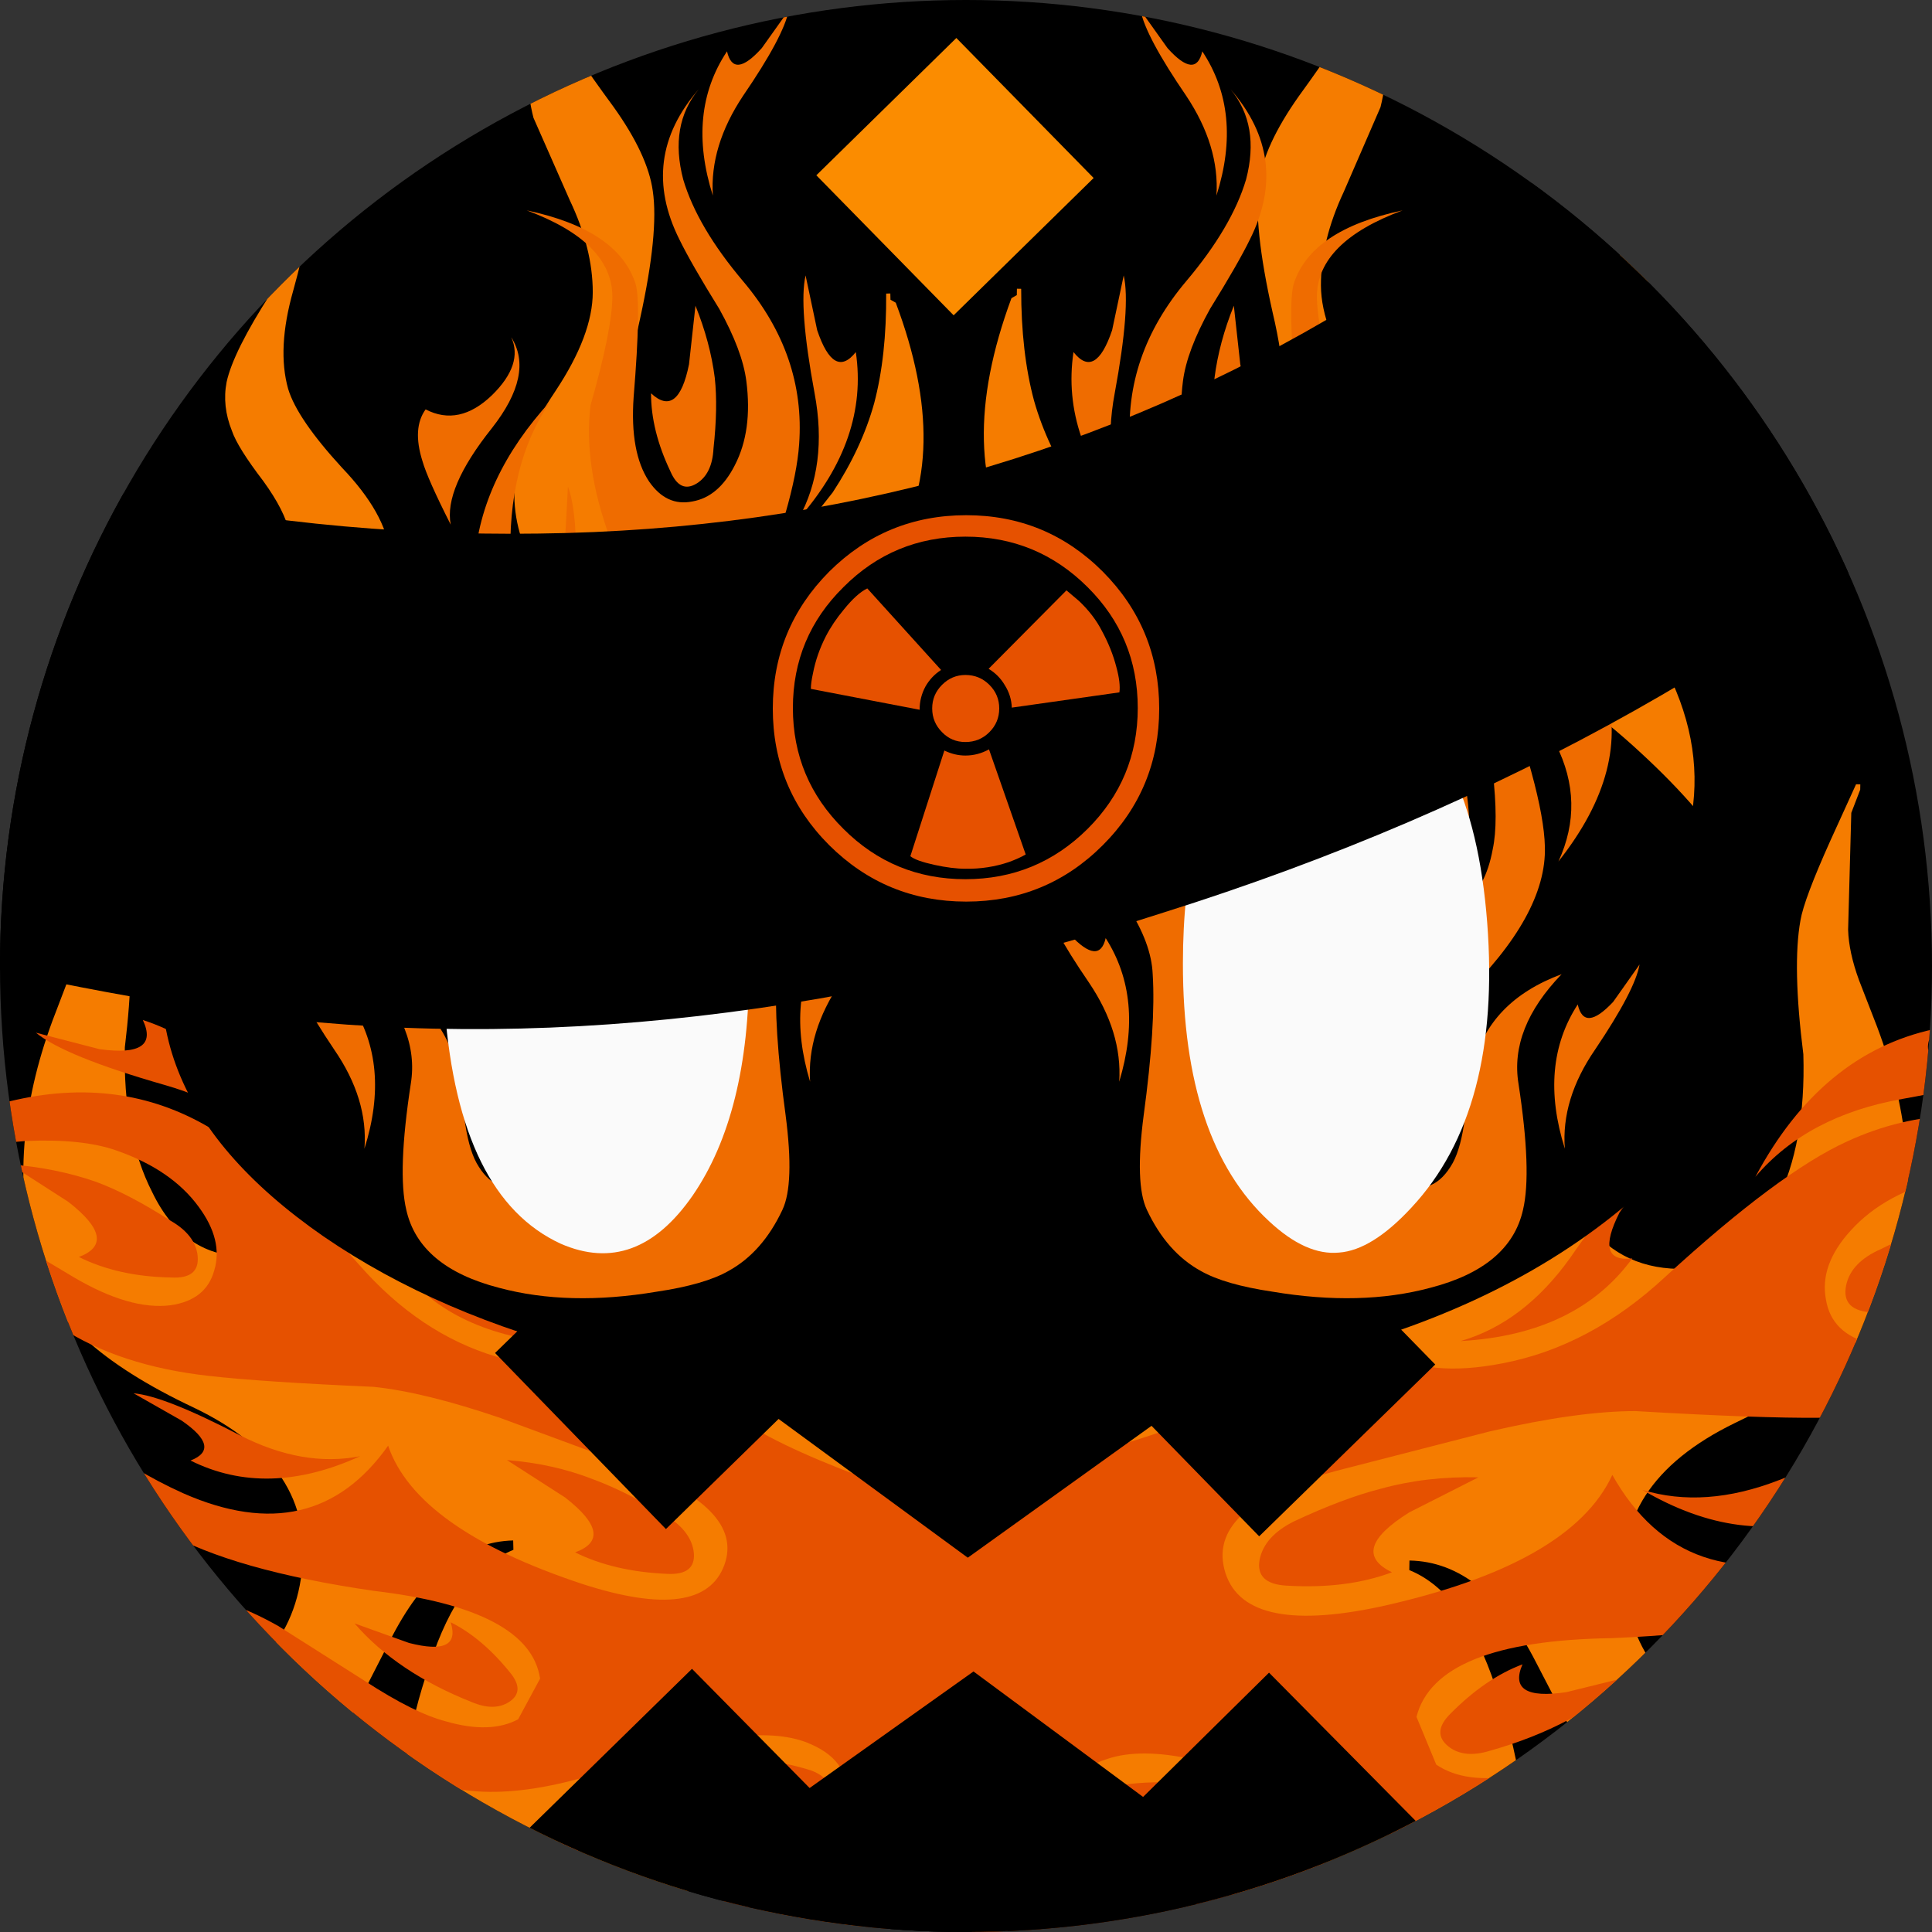 <?xml version="1.0" encoding="UTF-8" standalone="no"?>
    <svg version="1.1" xmlns="http://www.w3.org/2000/svg" xmlns:xlink="http://www.w3.org/1999/xlink" height="30" width="30">
        <rect width="100%" height="100%" fill="#333333" stroke="none"/>
        <clipPath id="clipCircle">
            <circle cx="15" cy="15" r="15"/>
        </clipPath>
        <circle fill="#000000" cx="15" cy="15" r="15"/>
        <g clip-path="url(#clipCircle)">
  

  <g transform="
            matrix(1.0, 0.0, 0.0, 1.0, 0.0, 0.0) translate(8.829, 15.257) rotate(-1.361) scale(0.323) scale(1,1)
        ">
    <path d="M-23.65 -10.15 L-22.5 -7.5 Q-21.3 -4.7 -21.15 -3.7 -20.8 -1.55 -21.4 2.6 -21.6 6.8 -20.25 9.6 -18.8 12.8 -15.7 12.8 -12.8 12.8 -11.15 10.45 -9.75 8.45 -10.2 5.35 -10.6 2.6 -13.15 -1.8 -15.65 -6.15 -15.95 -8.6 -16.45 -12.15 -14.45 -15.7 -12.4 -19.2 -12.9 -21.95 -13.1 -23.0 -14.1 -24.45 -15.3 -26.1 -15.55 -26.9 -16.0 -28.1 -15.75 -29.25 -15.4 -30.7 -13.5 -33.5 -11.85 -35.9 -11.65 -38.2 L-11.45 -38.2 Q-11.45 -36.85 -12.45 -33.55 -13.3 -30.8 -12.8 -28.85 -12.4 -27.4 -10.3 -25.0 -8.25 -22.75 -8.1 -20.85 -8.0 -20.2 -9.65 -12.0 -10.7 -6.85 -6.8 -5.05 -5.55 -4.45 -3.95 -4.45 -2.25 -4.4 -1.15 -5.05 1.2 -6.3 2.0 -9.4 2.9 -12.6 1.55 -15.4 L-0.65 -19.0 Q-2.0 -21.15 -2.05 -23.2 L-2.05 -24.0 Q-1.85 -25.75 0.05 -28.45 1.9 -31.1 1.95 -33.15 2.0 -35.25 0.95 -37.6 L-0.7 -41.6 Q-1.15 -43.55 -0.8 -46.0 L0.2 -50.0 0.75 -45.9 Q1.05 -45.05 3.15 -42.05 4.75 -39.7 4.95 -37.95 5.2 -35.95 4.2 -31.85 3.2 -27.95 3.8 -25.4 4.25 -23.7 7.4 -19.25 9.85 -15.85 9.2 -12.0 8.55 -8.5 4.05 -3.25 -0.15 1.5 -0.2 6.05 -0.2 12.45 3.55 13.9 9.05 16.0 10.6 7.8 12.1 -0.25 7.6 -2.85 L7.6 -3.1 7.8 -3.1 9.2 -6.0 10.85 -9.35 Q12.0 -13.1 11.4 -16.25 L10.8 -19.6 Q10.9 -20.4 11.8 -21.5 L13.25 -23.25 Q14.7 -25.35 15.35 -27.5 16.0 -29.75 16.05 -32.75 L16.25 -32.75 16.25 -32.45 16.5 -32.3 Q19.1 -24.85 16.0 -20.3 L14.3 -17.6 Q13.45 -16.1 13.4 -14.5 13.2 -10.75 16.55 -6.5 20.2 -2.0 20.45 1.0 20.75 5.45 18.15 11.25 15.15 17.7 14.9 20.85 14.4 26.55 17.25 27.45 21.4 28.65 23.1 23.8 24.5 19.75 23.6 14.65 L21.95 8.95 22.45 4.2 Q23.0 -3.4 24.7 -6.55 27.0 -10.8 32.5 -10.8 L32.5 -10.6 32.3 -10.6 32.0 -10.25 Q29.2 -8.85 27.95 -4.6 26.85 -1.05 27.05 3.5 27.15 6.35 29.15 9.75 L32.3 15.35 Q35.95 23.35 33.7 33.3 31.25 44.15 23.4 44.6 21.45 44.7 17.75 42.5 14.15 40.35 12.0 40.5 10.6 40.6 9.05 41.15 6.85 41.9 6.85 43.15 L6.85 43.4 6.65 43.4 Q6.65 40.2 7.55 37.45 8.5 34.3 10.35 32.9 L10.35 32.45 10.15 32.45 10.15 32.2 8.1 33.8 Q5.65 36.5 4.75 41.6 L4.7 46.0 Q4.75 48.9 3.85 49.75 L-0.4 50.0 Q-2.45 50.0 -5.15 47.9 -8.4 45.3 -8.85 41.05 -9.2 37.3 -7.45 32.6 -5.9 28.2 -3.3 27.2 L-3.3 26.75 Q-6.85 26.75 -9.35 31.45 L-13.55 39.2 Q-16.25 42.35 -19.6 42.7 -25.1 43.3 -28.3 39.95 -31.7 36.4 -30.35 30.0 L-29.0 25.7 Q-27.95 23.1 -27.7 21.45 -27.05 17.45 -29.05 15.25 -31.0 12.95 -34.2 14.4 L-34.2 14.65 -34.55 14.2 Q-34.25 14.2 -32.6 12.2 -30.65 10.3 -28.45 10.6 -28.45 15.1 -26.0 18.5 L-24.2 20.75 Q-23.9 21.9 -24.65 24.45 -24.95 27.7 -23.85 30.1 -22.7 32.6 -20.35 33.35 L-17.8 33.4 Q-16.45 33.15 -15.55 32.25 -13.85 30.55 -13.5 28.05 -12.7 22.95 -18.5 20.0 -25.1 16.7 -26.0 12.8 -27.25 7.3 -24.85 1.25 L-23.95 -0.95 Q-23.45 -2.25 -23.4 -3.3 L-23.45 -8.8 -23.85 -9.9 -23.85 -10.15 -23.65 -10.15" fill="#f57c00" fill-rule="evenodd" stroke="none"/>
  </g>



  <g transform="
            matrix(1.0, 0.0, 0.0, 1.0, 0.0, 0.0) translate(20.957, 15.386) rotate(1.036) scale(0.33) scale(-1,1)
        ">
    <path d="M-23.65 -10.15 L-22.5 -7.5 Q-21.3 -4.7 -21.15 -3.7 -20.8 -1.55 -21.4 2.6 -21.6 6.8 -20.25 9.6 -18.8 12.8 -15.7 12.8 -12.8 12.8 -11.15 10.45 -9.75 8.45 -10.2 5.35 -10.6 2.6 -13.15 -1.8 -15.65 -6.15 -15.95 -8.6 -16.45 -12.15 -14.45 -15.7 -12.4 -19.2 -12.9 -21.95 -13.1 -23.0 -14.1 -24.45 -15.3 -26.1 -15.55 -26.9 -16.0 -28.1 -15.75 -29.25 -15.4 -30.7 -13.5 -33.5 -11.85 -35.9 -11.65 -38.2 L-11.45 -38.2 Q-11.45 -36.85 -12.45 -33.55 -13.3 -30.8 -12.8 -28.85 -12.4 -27.4 -10.3 -25.0 -8.25 -22.75 -8.1 -20.85 -8.0 -20.2 -9.65 -12.0 -10.7 -6.85 -6.8 -5.05 -5.55 -4.45 -3.95 -4.45 -2.25 -4.4 -1.15 -5.05 1.2 -6.3 2.0 -9.4 2.9 -12.6 1.55 -15.4 L-0.65 -19.0 Q-2.0 -21.15 -2.05 -23.2 L-2.05 -24.0 Q-1.85 -25.75 0.05 -28.45 1.9 -31.1 1.95 -33.15 2.0 -35.25 0.95 -37.6 L-0.7 -41.6 Q-1.15 -43.55 -0.8 -46.0 L0.2 -50.0 0.75 -45.9 Q1.05 -45.05 3.15 -42.05 4.75 -39.7 4.95 -37.95 5.2 -35.95 4.2 -31.85 3.2 -27.95 3.8 -25.4 4.25 -23.7 7.4 -19.25 9.85 -15.85 9.2 -12.0 8.55 -8.5 4.05 -3.25 -0.15 1.5 -0.2 6.05 -0.2 12.45 3.55 13.9 9.05 16.0 10.6 7.8 12.1 -0.25 7.6 -2.85 L7.6 -3.1 7.8 -3.1 9.2 -6.0 10.85 -9.35 Q12.0 -13.1 11.4 -16.25 L10.8 -19.6 Q10.9 -20.4 11.8 -21.5 L13.25 -23.25 Q14.7 -25.35 15.35 -27.5 16.0 -29.75 16.05 -32.75 L16.25 -32.75 16.25 -32.45 16.5 -32.3 Q19.1 -24.85 16.0 -20.3 L14.3 -17.6 Q13.45 -16.1 13.4 -14.5 13.2 -10.75 16.55 -6.5 20.2 -2.0 20.45 1.0 20.75 5.45 18.15 11.25 15.15 17.7 14.9 20.85 14.4 26.55 17.25 27.45 21.4 28.65 23.1 23.8 24.5 19.75 23.6 14.65 L21.95 8.95 22.45 4.2 Q23.0 -3.4 24.7 -6.55 27.0 -10.8 32.5 -10.8 L32.5 -10.6 32.3 -10.6 32.0 -10.25 Q29.2 -8.85 27.95 -4.6 26.85 -1.05 27.05 3.5 27.15 6.35 29.15 9.75 L32.3 15.35 Q35.95 23.35 33.7 33.3 31.25 44.15 23.4 44.6 21.45 44.7 17.75 42.5 14.15 40.35 12.0 40.5 10.6 40.6 9.05 41.15 6.85 41.9 6.85 43.15 L6.85 43.4 6.65 43.4 Q6.65 40.2 7.55 37.45 8.5 34.3 10.35 32.9 L10.35 32.45 10.15 32.45 10.15 32.2 8.1 33.8 Q5.65 36.5 4.75 41.6 L4.7 46.0 Q4.75 48.9 3.85 49.75 L-0.4 50.0 Q-2.45 50.0 -5.15 47.9 -8.4 45.3 -8.85 41.05 -9.2 37.3 -7.45 32.6 -5.9 28.2 -3.3 27.2 L-3.3 26.75 Q-6.85 26.75 -9.35 31.45 L-13.55 39.2 Q-16.25 42.35 -19.6 42.7 -25.1 43.3 -28.3 39.95 -31.7 36.4 -30.35 30.0 L-29.0 25.7 Q-27.95 23.1 -27.7 21.45 -27.05 17.45 -29.05 15.25 -31.0 12.95 -34.2 14.4 L-34.2 14.65 -34.55 14.2 Q-34.25 14.2 -32.6 12.2 -30.65 10.3 -28.45 10.6 -28.45 15.1 -26.0 18.5 L-24.2 20.75 Q-23.9 21.9 -24.65 24.45 -24.95 27.7 -23.85 30.1 -22.7 32.6 -20.35 33.35 L-17.8 33.4 Q-16.45 33.15 -15.55 32.25 -13.85 30.55 -13.5 28.05 -12.7 22.95 -18.5 20.0 -25.1 16.7 -26.0 12.8 -27.25 7.3 -24.85 1.25 L-23.95 -0.95 Q-23.45 -2.25 -23.4 -3.3 L-23.45 -8.8 -23.85 -9.9 -23.85 -10.15 -23.65 -10.15" fill="#f57c00" fill-rule="evenodd" stroke="none"/>
  </g>



  <g transform="
            matrix(1.0, 0.0, 0.0, 1.0, 0.0, 0.0) translate(4.971, 22.671) rotate(-63.52) scale(0.235) scale(1,1)
        ">
    <path d="M7.4 -36.85 Q8.5 -33.15 12.05 -28.95 16.9 -23.2 16.4 -16.3 16.1 -11.9 12.7 -3.45 10.4 2.15 11.3 7.35 12.05 11.8 14.35 13.5 16.55 15.2 17.55 12.35 18.65 9.05 16.65 1.55 22.75 8.9 19.65 14.85 L16.6 19.6 Q14.75 22.45 14.65 24.85 14.4 28.8 15.35 35.8 16.05 41.15 15.1 43.15 13.55 46.45 10.9 47.9 9.05 48.95 5.35 49.5 -1.5 50.65 -6.9 49.2 -13.1 47.6 -14.1 43.15 -14.8 40.2 -13.75 33.35 -13.05 29.05 -17.1 24.85 -11.45 26.95 -10.25 31.95 -10.05 32.65 -9.6 35.95 -9.3 38.3 -8.65 39.5 -7.2 42.1 -4.75 41.2 -2.2 40.4 -2.35 37.4 -2.5 33.3 -9.3 26.7 -15.95 20.25 -15.8 14.95 -15.75 12.8 -14.75 9.15 L-13.05 3.05 Q-11.4 -4.25 -15.5 -7.55 -10.65 -5.55 -11.05 2.4 L-11.75 9.15 Q-12.2 13.05 -11.75 15.15 -11.2 18.15 -9.5 19.35 L-6.45 19.45 Q-2.65 16.8 -6.15 7.05 -9.1 -1.9 -8.8 -7.1 -8.35 -13.7 -2.9 -19.65 -6.3 -14.7 -6.0 -7.1 -5.55 2.3 2.85 3.6 -1.25 7.75 0.4 19.2 1.65 27.45 5.7 27.0 9.7 26.55 8.75 18.2 L7.8 9.45 Q7.1 4.2 5.9 1.0 2.9 -5.75 1.7 -9.05 -0.35 -14.65 0.2 -19.3 1.9 -25.25 1.9 -27.8 1.85 -32.0 -4.75 -34.45 2.35 -32.95 3.7 -28.75 4.15 -27.25 3.55 -19.95 3.25 -15.65 4.75 -13.4 6.1 -11.45 8.1 -11.85 10.15 -12.2 11.4 -14.65 12.8 -17.35 12.3 -21.2 12.0 -23.55 10.2 -26.8 8.0 -30.35 7.1 -32.2 3.95 -38.5 8.6 -43.85 6.3 -41.05 7.4 -36.85" fill="#e65100" fill-rule="evenodd" stroke="none"/>
    <path d="M17.8 -25.15 Q19.1 -21.3 20.8 -23.45 21.8 -16.7 16.35 -10.5 18.65 -14.65 17.6 -20.25 16.35 -27.0 16.9 -29.4 L17.8 -25.15" fill="#e65100" fill-rule="evenodd" stroke="none"/>
    <path d="M-10.65 -10.05 Q-12.45 -13.6 -12.85 -15.0 -13.65 -17.55 -12.6 -19.0 -10.0 -17.65 -7.45 -20.1 -5.0 -22.5 -5.95 -24.6 -4.15 -21.75 -7.45 -17.55 -11.2 -12.85 -10.65 -10.05" fill="#e65100" fill-rule="evenodd" stroke="none"/>
    <path d="M-16.85 16.1 Q-22.55 8.9 -20.4 2.35 -18.6 4.9 -16.25 2.25 -15.15 0.85 -14.3 -1.0 -13.9 1.65 -16.65 7.0 -18.95 11.55 -16.85 16.1" fill="#e65100" fill-rule="evenodd" stroke="none"/>
    <path d="M19.6 25.5 Q17.0 29.35 17.25 33.2 15.3 26.75 18.3 22.05 18.8 24.2 21.05 21.8 L23.15 18.9 Q22.75 20.9 19.6 25.5" fill="#e65100" fill-rule="evenodd" stroke="none"/>
    <path d="M13.4 9.2 Q11.35 2.65 14.4 -2.0 14.95 0.2 17.2 -2.25 L19.25 -5.2 Q18.9 -3.15 15.7 1.45 13.1 5.35 13.4 9.2" fill="#e65100" fill-rule="evenodd" stroke="none"/>
    <path d="M1.4 2.25 Q-3.85 -2.0 -3.85 -7.65 -2.2 -6.15 -1.75 -9.35 L-1.55 -13.0 Q-0.8 -11.1 -0.9 -5.5 -0.95 -0.8 1.4 2.25" fill="#e65100" fill-rule="evenodd" stroke="none"/>
    <path d="M6.4 -14.2 Q4.9 -17.35 4.9 -20.25 7.0 -18.3 7.85 -22.5 L8.35 -27.05 Q9.5 -24.2 9.85 -21.45 10.1 -19.15 9.75 -15.95 9.65 -14.0 8.45 -13.25 7.15 -12.45 6.4 -14.2" fill="#e65100" fill-rule="evenodd" stroke="none"/>
    <path d="M3.5 23.9 Q2.05 20.65 2.05 17.8 4.15 19.8 5.0 15.6 L5.5 11.05 Q6.65 13.9 6.9 16.7 7.15 18.95 6.9 22.15 6.7 24.1 5.5 24.85 4.25 25.6 3.5 23.9" fill="#e65100" fill-rule="evenodd" stroke="none"/>
    <path d="M-9.85 16.1 Q-10.3 10.8 -8.65 6.85 L-8.2 10.65 Q-7.45 14.15 -5.75 12.5 -5.75 14.85 -7.0 17.55 -7.65 18.95 -8.75 18.3 -9.75 17.7 -9.85 16.1" fill="#e65100" fill-rule="evenodd" stroke="none"/>
    <path d="M-6.05 39.95 Q-7.7 38.3 -8.15 36.5 -6.3 37.35 -6.3 34.55 L-6.7 31.65 Q-4.55 34.15 -3.9 38.15 -3.75 39.35 -4.5 40.05 -5.25 40.8 -6.05 39.95" fill="#e65100" fill-rule="evenodd" stroke="none"/>
    <path d="M9.7 -35.6 Q7.65 -42.05 10.8 -46.8 11.3 -44.6 13.5 -47.05 L15.6 -50.0 Q15.2 -47.95 12.05 -43.35 9.45 -39.45 9.7 -35.6" fill="#e65100" fill-rule="evenodd" stroke="none"/>
    <path d="M-21.1 27.0 Q-18.85 29.4 -18.35 27.2 -15.3 31.9 -17.35 38.4 -17.05 34.55 -19.7 30.7 -22.8 26.1 -23.15 24.1 L-21.1 27.0" fill="#e65100" fill-rule="evenodd" stroke="none"/>
  </g>



  <g transform="
            matrix(1.0, 0.0, 0.0, 1.0, 0.0, 0.0) translate(26.186, 23.271) rotate(69.392) scale(0.263) scale(-1,1)
        ">
    <path d="M7.4 -36.85 Q8.5 -33.15 12.05 -28.95 16.9 -23.2 16.4 -16.3 16.1 -11.9 12.7 -3.45 10.4 2.15 11.3 7.35 12.05 11.8 14.35 13.5 16.55 15.2 17.55 12.35 18.65 9.05 16.65 1.55 22.75 8.9 19.65 14.85 L16.6 19.6 Q14.75 22.45 14.65 24.85 14.4 28.8 15.35 35.8 16.05 41.15 15.1 43.15 13.55 46.45 10.9 47.9 9.05 48.95 5.35 49.5 -1.5 50.65 -6.9 49.2 -13.1 47.6 -14.1 43.15 -14.8 40.2 -13.75 33.35 -13.05 29.05 -17.1 24.85 -11.45 26.95 -10.25 31.95 -10.05 32.65 -9.6 35.95 -9.3 38.3 -8.65 39.5 -7.2 42.1 -4.75 41.2 -2.2 40.4 -2.35 37.4 -2.5 33.3 -9.3 26.7 -15.95 20.25 -15.8 14.95 -15.75 12.8 -14.75 9.15 L-13.05 3.05 Q-11.4 -4.25 -15.5 -7.55 -10.65 -5.55 -11.05 2.4 L-11.75 9.15 Q-12.2 13.05 -11.75 15.15 -11.2 18.15 -9.5 19.35 L-6.45 19.45 Q-2.65 16.8 -6.15 7.05 -9.1 -1.9 -8.8 -7.1 -8.35 -13.7 -2.9 -19.65 -6.3 -14.7 -6.0 -7.1 -5.55 2.3 2.85 3.6 -1.25 7.75 0.4 19.2 1.65 27.45 5.7 27.0 9.7 26.55 8.75 18.2 L7.8 9.45 Q7.1 4.2 5.9 1.0 2.9 -5.75 1.7 -9.05 -0.35 -14.65 0.2 -19.3 1.9 -25.25 1.9 -27.8 1.85 -32.0 -4.75 -34.45 2.35 -32.95 3.7 -28.75 4.15 -27.25 3.55 -19.95 3.25 -15.65 4.75 -13.4 6.1 -11.45 8.1 -11.85 10.15 -12.2 11.4 -14.65 12.8 -17.35 12.3 -21.2 12.0 -23.55 10.2 -26.8 8.0 -30.35 7.1 -32.2 3.95 -38.5 8.6 -43.85 6.3 -41.05 7.4 -36.85" fill="#e65100" fill-rule="evenodd" stroke="none"/>
    <path d="M17.8 -25.15 Q19.1 -21.3 20.8 -23.45 21.8 -16.7 16.35 -10.5 18.65 -14.65 17.6 -20.25 16.35 -27.0 16.9 -29.4 L17.8 -25.15" fill="#e65100" fill-rule="evenodd" stroke="none"/>
    <path d="M-10.65 -10.05 Q-12.45 -13.6 -12.85 -15.0 -13.65 -17.55 -12.6 -19.0 -10.0 -17.65 -7.45 -20.1 -5.0 -22.5 -5.95 -24.6 -4.15 -21.75 -7.45 -17.55 -11.2 -12.85 -10.65 -10.05" fill="#e65100" fill-rule="evenodd" stroke="none"/>
    <path d="M-16.85 16.1 Q-22.55 8.9 -20.4 2.35 -18.6 4.9 -16.25 2.25 -15.15 0.85 -14.3 -1.0 -13.9 1.65 -16.65 7.0 -18.95 11.55 -16.85 16.1" fill="#e65100" fill-rule="evenodd" stroke="none"/>
    <path d="M19.6 25.5 Q17.0 29.35 17.25 33.2 15.3 26.75 18.3 22.05 18.8 24.2 21.05 21.8 L23.15 18.9 Q22.75 20.9 19.6 25.5" fill="#e65100" fill-rule="evenodd" stroke="none"/>
    <path d="M13.4 9.2 Q11.35 2.65 14.4 -2.0 14.95 0.2 17.2 -2.25 L19.25 -5.2 Q18.9 -3.15 15.7 1.45 13.1 5.35 13.4 9.2" fill="#e65100" fill-rule="evenodd" stroke="none"/>
    <path d="M1.4 2.25 Q-3.85 -2.0 -3.85 -7.65 -2.2 -6.15 -1.75 -9.35 L-1.55 -13.0 Q-0.8 -11.1 -0.9 -5.5 -0.95 -0.8 1.4 2.25" fill="#e65100" fill-rule="evenodd" stroke="none"/>
    <path d="M6.4 -14.2 Q4.9 -17.35 4.9 -20.25 7.0 -18.3 7.85 -22.5 L8.35 -27.05 Q9.5 -24.2 9.85 -21.45 10.1 -19.15 9.75 -15.95 9.65 -14.0 8.45 -13.25 7.15 -12.45 6.4 -14.2" fill="#e65100" fill-rule="evenodd" stroke="none"/>
    <path d="M3.5 23.9 Q2.05 20.65 2.05 17.8 4.15 19.8 5.0 15.6 L5.5 11.05 Q6.65 13.9 6.9 16.7 7.15 18.95 6.9 22.15 6.7 24.1 5.5 24.85 4.25 25.6 3.5 23.9" fill="#e65100" fill-rule="evenodd" stroke="none"/>
    <path d="M-9.85 16.1 Q-10.3 10.8 -8.65 6.85 L-8.2 10.65 Q-7.45 14.15 -5.75 12.5 -5.75 14.85 -7.0 17.55 -7.65 18.95 -8.75 18.3 -9.75 17.7 -9.85 16.1" fill="#e65100" fill-rule="evenodd" stroke="none"/>
    <path d="M-6.05 39.95 Q-7.7 38.3 -8.15 36.5 -6.3 37.35 -6.3 34.55 L-6.7 31.65 Q-4.55 34.15 -3.9 38.15 -3.75 39.35 -4.5 40.05 -5.25 40.8 -6.05 39.95" fill="#e65100" fill-rule="evenodd" stroke="none"/>
    <path d="M9.7 -35.6 Q7.65 -42.05 10.8 -46.8 11.3 -44.6 13.5 -47.05 L15.6 -50.0 Q15.2 -47.95 12.05 -43.35 9.45 -39.45 9.7 -35.6" fill="#e65100" fill-rule="evenodd" stroke="none"/>
    <path d="M-21.1 27.0 Q-18.85 29.4 -18.35 27.2 -15.3 31.9 -17.35 38.4 -17.05 34.55 -19.7 30.7 -22.8 26.1 -23.15 24.1 L-21.1 27.0" fill="#e65100" fill-rule="evenodd" stroke="none"/>
  </g>



  <g transform="
            matrix(1.0, 0.0, 0.0, 1.0, 0.0, 0.0) translate(15.043, 16.5) rotate(0.701) scale(0.146) scale(-1,1)
        ">
    <path d="M-50.0 31.5 L-18.4 -0.05 -50.0 -31.65 -31.5 -50.0 0.05 -18.45 31.6 -50.0 50.0 -31.65 18.45 -0.05 50.0 31.5 31.6 50.0 0.05 18.4 -31.5 50.0 -50.0 31.5" fill="#000000" fill-rule="evenodd" stroke="none"/>
  </g>



  <g transform="
            matrix(1.0, 0.0, 0.0, 1.0, 0.0, 0.0) translate(15.043, 20.613) rotate(180.306) scale(0.079) scale(1,1)
        ">
    <path d="M-0.05 -45.25 L47.6 -10.7 29.4 45.25 -29.45 45.25 -47.65 -10.7 -0.05 -45.25" fill="#000000" fill-rule="evenodd" stroke="none"/>
  </g>



  <g transform="
            matrix(1.0, 0.0, 0.0, 1.0, 0.0, 0.0) translate(15, 15) rotate(90) scale(0.7) scale(1,1)
        ">
    <path d="M-4.7 -15.0 Q-2.25 -17.65 -0.2 -17.8 1.85 -18.0 4.15 -15.85 9.5 -10.9 9.5 0.15 9.5 9.15 6.0 14.25 2.5 19.3 -2.2 17.25 -8.5 14.35 -9.4 2.7 -10.3 -9.0 -4.7 -15.0" fill="#000000" fill-rule="evenodd" stroke="none"/>
  </g>



  <g transform="
            matrix(1.0, 0.0, 0.0, 1.0, 0.0, 0.0) translate(9.129, 10.157) rotate(0) scale(0.2) scale(1,1)
        ">
    <path d="M7.4 -36.85 Q8.5 -33.15 12.05 -28.95 16.9 -23.2 16.4 -16.3 16.1 -11.9 12.7 -3.45 10.4 2.15 11.3 7.35 12.05 11.8 14.35 13.5 16.55 15.2 17.55 12.35 18.65 9.05 16.65 1.55 22.75 8.9 19.65 14.85 L16.6 19.6 Q14.75 22.45 14.65 24.85 14.4 28.8 15.35 35.8 16.05 41.15 15.1 43.15 13.55 46.45 10.9 47.9 9.05 48.95 5.35 49.5 -1.5 50.65 -6.9 49.2 -13.1 47.6 -14.1 43.15 -14.8 40.2 -13.75 33.35 -13.05 29.05 -17.1 24.85 -11.45 26.95 -10.25 31.95 -10.05 32.65 -9.6 35.95 -9.3 38.3 -8.65 39.5 -7.2 42.1 -4.75 41.2 -2.2 40.4 -2.35 37.4 -2.5 33.3 -9.3 26.7 -15.95 20.25 -15.8 14.95 -15.75 12.8 -14.75 9.15 L-13.05 3.05 Q-11.4 -4.25 -15.5 -7.55 -10.65 -5.55 -11.05 2.4 L-11.75 9.15 Q-12.2 13.05 -11.75 15.15 -11.2 18.15 -9.5 19.35 L-6.45 19.45 Q-2.65 16.8 -6.15 7.05 -9.1 -1.9 -8.8 -7.1 -8.35 -13.7 -2.9 -19.65 -6.3 -14.7 -6.0 -7.1 -5.55 2.3 2.85 3.6 -1.25 7.75 0.4 19.2 1.65 27.45 5.7 27.0 9.7 26.55 8.75 18.2 L7.8 9.45 Q7.1 4.2 5.9 1.0 2.9 -5.75 1.7 -9.05 -0.35 -14.65 0.2 -19.3 1.9 -25.25 1.9 -27.8 1.85 -32.0 -4.75 -34.45 2.35 -32.95 3.7 -28.75 4.15 -27.25 3.55 -19.95 3.25 -15.65 4.75 -13.4 6.1 -11.45 8.1 -11.85 10.15 -12.2 11.4 -14.65 12.8 -17.35 12.3 -21.2 12.0 -23.55 10.2 -26.8 8.0 -30.35 7.1 -32.2 3.95 -38.5 8.6 -43.85 6.3 -41.05 7.4 -36.85" fill="#ef6c00" fill-rule="evenodd" stroke="none"/>
    <path d="M17.8 -25.15 Q19.1 -21.3 20.8 -23.45 21.8 -16.7 16.35 -10.5 18.65 -14.65 17.6 -20.25 16.35 -27.0 16.9 -29.4 L17.8 -25.15" fill="#ef6c00" fill-rule="evenodd" stroke="none"/>
    <path d="M-10.65 -10.05 Q-12.45 -13.6 -12.85 -15.0 -13.65 -17.55 -12.6 -19.0 -10.0 -17.65 -7.45 -20.1 -5.0 -22.5 -5.95 -24.6 -4.15 -21.75 -7.45 -17.55 -11.2 -12.85 -10.65 -10.05" fill="#ef6c00" fill-rule="evenodd" stroke="none"/>
    <path d="M-16.85 16.1 Q-22.55 8.9 -20.4 2.35 -18.6 4.9 -16.25 2.25 -15.15 0.85 -14.3 -1.0 -13.9 1.65 -16.65 7.0 -18.95 11.55 -16.85 16.1" fill="#ef6c00" fill-rule="evenodd" stroke="none"/>
    <path d="M19.6 25.5 Q17.0 29.35 17.25 33.2 15.3 26.75 18.3 22.05 18.8 24.2 21.05 21.8 L23.15 18.9 Q22.75 20.9 19.6 25.5" fill="#ef6c00" fill-rule="evenodd" stroke="none"/>
    <path d="M13.4 9.2 Q11.35 2.65 14.4 -2.0 14.95 0.2 17.2 -2.25 L19.25 -5.2 Q18.9 -3.15 15.7 1.45 13.1 5.35 13.4 9.2" fill="#ef6c00" fill-rule="evenodd" stroke="none"/>
    <path d="M1.4 2.25 Q-3.85 -2.0 -3.85 -7.65 -2.2 -6.15 -1.75 -9.35 L-1.55 -13.0 Q-0.8 -11.1 -0.9 -5.5 -0.95 -0.8 1.4 2.25" fill="#ef6c00" fill-rule="evenodd" stroke="none"/>
    <path d="M6.4 -14.2 Q4.9 -17.35 4.9 -20.25 7.0 -18.3 7.85 -22.5 L8.35 -27.05 Q9.5 -24.2 9.85 -21.45 10.1 -19.15 9.75 -15.95 9.65 -14.0 8.45 -13.25 7.15 -12.45 6.4 -14.2" fill="#ef6c00" fill-rule="evenodd" stroke="none"/>
    <path d="M3.5 23.9 Q2.05 20.65 2.05 17.8 4.15 19.8 5.0 15.6 L5.5 11.05 Q6.65 13.9 6.9 16.7 7.15 18.95 6.9 22.15 6.7 24.1 5.5 24.85 4.25 25.6 3.5 23.9" fill="#ef6c00" fill-rule="evenodd" stroke="none"/>
    <path d="M-9.85 16.1 Q-10.3 10.8 -8.65 6.85 L-8.2 10.65 Q-7.45 14.15 -5.75 12.5 -5.75 14.85 -7.0 17.55 -7.65 18.95 -8.75 18.3 -9.75 17.7 -9.85 16.1" fill="#ef6c00" fill-rule="evenodd" stroke="none"/>
    <path d="M-6.05 39.95 Q-7.7 38.3 -8.15 36.5 -6.3 37.35 -6.3 34.55 L-6.7 31.65 Q-4.55 34.15 -3.9 38.15 -3.75 39.35 -4.5 40.05 -5.25 40.8 -6.05 39.95" fill="#ef6c00" fill-rule="evenodd" stroke="none"/>
    <path d="M9.7 -35.6 Q7.65 -42.05 10.8 -46.8 11.3 -44.6 13.5 -47.05 L15.6 -50.0 Q15.2 -47.95 12.05 -43.35 9.45 -39.45 9.7 -35.6" fill="#ef6c00" fill-rule="evenodd" stroke="none"/>
    <path d="M-21.1 27.0 Q-18.85 29.4 -18.35 27.2 -15.3 31.9 -17.35 38.4 -17.05 34.55 -19.7 30.7 -22.8 26.1 -23.15 24.1 L-21.1 27.0" fill="#ef6c00" fill-rule="evenodd" stroke="none"/>
  </g>



  <g transform="
            matrix(1.0, 0.0, 0.0, 1.0, 0.0, 0.0) translate(20.829, 10.157) rotate(0) scale(0.2) scale(-1,1)
        ">
    <path d="M7.4 -36.85 Q8.5 -33.15 12.05 -28.95 16.9 -23.2 16.4 -16.3 16.1 -11.9 12.7 -3.45 10.4 2.15 11.3 7.35 12.05 11.8 14.35 13.5 16.55 15.2 17.55 12.35 18.65 9.05 16.65 1.55 22.75 8.9 19.65 14.85 L16.6 19.6 Q14.75 22.45 14.65 24.85 14.4 28.8 15.35 35.8 16.05 41.15 15.1 43.15 13.55 46.45 10.9 47.9 9.05 48.95 5.35 49.5 -1.5 50.65 -6.9 49.2 -13.1 47.6 -14.1 43.15 -14.8 40.2 -13.75 33.35 -13.05 29.05 -17.1 24.85 -11.45 26.95 -10.25 31.95 -10.05 32.65 -9.6 35.95 -9.3 38.3 -8.65 39.5 -7.2 42.1 -4.75 41.2 -2.2 40.4 -2.35 37.4 -2.5 33.3 -9.3 26.7 -15.95 20.25 -15.8 14.95 -15.75 12.8 -14.75 9.15 L-13.05 3.05 Q-11.4 -4.25 -15.5 -7.55 -10.65 -5.55 -11.05 2.4 L-11.75 9.15 Q-12.2 13.05 -11.75 15.15 -11.2 18.15 -9.5 19.35 L-6.45 19.45 Q-2.65 16.8 -6.15 7.05 -9.1 -1.9 -8.8 -7.1 -8.35 -13.7 -2.9 -19.65 -6.3 -14.7 -6.0 -7.1 -5.55 2.3 2.85 3.6 -1.25 7.75 0.4 19.2 1.65 27.45 5.7 27.0 9.7 26.55 8.75 18.2 L7.8 9.45 Q7.1 4.2 5.9 1.0 2.9 -5.75 1.7 -9.05 -0.35 -14.65 0.2 -19.3 1.9 -25.25 1.9 -27.8 1.85 -32.0 -4.75 -34.45 2.35 -32.95 3.7 -28.75 4.15 -27.25 3.55 -19.95 3.25 -15.65 4.75 -13.4 6.1 -11.45 8.1 -11.85 10.15 -12.2 11.4 -14.65 12.8 -17.35 12.3 -21.2 12.0 -23.55 10.2 -26.8 8.0 -30.35 7.1 -32.2 3.95 -38.5 8.6 -43.85 6.3 -41.05 7.4 -36.85" fill="#ef6c00" fill-rule="evenodd" stroke="none"/>
    <path d="M17.8 -25.15 Q19.1 -21.3 20.8 -23.45 21.8 -16.7 16.35 -10.5 18.65 -14.65 17.6 -20.25 16.35 -27.0 16.9 -29.4 L17.8 -25.15" fill="#ef6c00" fill-rule="evenodd" stroke="none"/>
    <path d="M-10.65 -10.05 Q-12.45 -13.6 -12.85 -15.0 -13.65 -17.55 -12.6 -19.0 -10.0 -17.65 -7.45 -20.1 -5.0 -22.5 -5.95 -24.6 -4.15 -21.75 -7.45 -17.55 -11.2 -12.85 -10.65 -10.05" fill="#ef6c00" fill-rule="evenodd" stroke="none"/>
    <path d="M-16.85 16.1 Q-22.55 8.9 -20.4 2.35 -18.6 4.9 -16.25 2.25 -15.15 0.85 -14.3 -1.0 -13.9 1.65 -16.65 7.0 -18.95 11.55 -16.85 16.1" fill="#ef6c00" fill-rule="evenodd" stroke="none"/>
    <path d="M19.6 25.5 Q17.0 29.35 17.25 33.2 15.3 26.75 18.3 22.05 18.8 24.2 21.05 21.8 L23.15 18.9 Q22.75 20.9 19.6 25.5" fill="#ef6c00" fill-rule="evenodd" stroke="none"/>
    <path d="M13.4 9.2 Q11.35 2.65 14.4 -2.0 14.95 0.2 17.2 -2.25 L19.25 -5.2 Q18.9 -3.15 15.7 1.45 13.1 5.35 13.4 9.2" fill="#ef6c00" fill-rule="evenodd" stroke="none"/>
    <path d="M1.4 2.25 Q-3.85 -2.0 -3.85 -7.65 -2.2 -6.15 -1.75 -9.35 L-1.55 -13.0 Q-0.8 -11.1 -0.9 -5.5 -0.95 -0.8 1.4 2.25" fill="#ef6c00" fill-rule="evenodd" stroke="none"/>
    <path d="M6.4 -14.2 Q4.9 -17.35 4.9 -20.25 7.0 -18.3 7.85 -22.5 L8.35 -27.05 Q9.5 -24.2 9.85 -21.45 10.1 -19.15 9.75 -15.95 9.65 -14.0 8.45 -13.25 7.15 -12.45 6.4 -14.2" fill="#ef6c00" fill-rule="evenodd" stroke="none"/>
    <path d="M3.5 23.9 Q2.05 20.65 2.05 17.8 4.15 19.8 5.0 15.6 L5.5 11.05 Q6.65 13.9 6.9 16.7 7.15 18.95 6.9 22.15 6.7 24.1 5.5 24.85 4.25 25.6 3.5 23.9" fill="#ef6c00" fill-rule="evenodd" stroke="none"/>
    <path d="M-9.85 16.1 Q-10.3 10.8 -8.65 6.85 L-8.2 10.65 Q-7.45 14.15 -5.75 12.5 -5.75 14.85 -7.0 17.55 -7.65 18.95 -8.75 18.3 -9.75 17.7 -9.85 16.1" fill="#ef6c00" fill-rule="evenodd" stroke="none"/>
    <path d="M-6.05 39.95 Q-7.7 38.3 -8.15 36.5 -6.3 37.35 -6.3 34.55 L-6.7 31.65 Q-4.55 34.15 -3.9 38.15 -3.75 39.35 -4.5 40.05 -5.25 40.8 -6.05 39.95" fill="#ef6c00" fill-rule="evenodd" stroke="none"/>
    <path d="M9.7 -35.6 Q7.65 -42.05 10.8 -46.8 11.3 -44.6 13.5 -47.05 L15.6 -50.0 Q15.2 -47.95 12.05 -43.35 9.45 -39.45 9.7 -35.6" fill="#ef6c00" fill-rule="evenodd" stroke="none"/>
    <path d="M-21.1 27.0 Q-18.85 29.4 -18.35 27.2 -15.3 31.9 -17.35 38.4 -17.05 34.55 -19.7 30.7 -22.8 26.1 -23.15 24.1 L-21.1 27.0" fill="#ef6c00" fill-rule="evenodd" stroke="none"/>
  </g>



	<g transform="
            matrix(1.0, 0.0, 0.0, 1.0, 0.0, 0.0) translate(14.829, 2.743) rotate(-44.439) scale(0.087) scale(1,1)
        ">
		<path fill="#fb8c00" fill-rule="evenodd" stroke="none" stroke-width="1.333" d="M -17.5,-17.5 L 17.5,-17.5 L 17.5,17.5 L -17.5,17.5 Z "/>
	</g>



  <g transform="
            matrix(1.0, 0.0, 0.0, 1.0, 0.0, 0.0) translate(9.257, 15) rotate(0) scale(0.25) scale(1,1)
        ">
    <path d="M-4.7 -15.0 Q-2.25 -17.65 -0.2 -17.8 1.85 -18.0 4.15 -15.85 9.5 -10.9 9.5 0.15 9.5 9.15 6.0 14.25 2.5 19.3 -2.2 17.25 -8.5 14.35 -9.4 2.7 -10.3 -9.0 -4.7 -15.0" fill="#fafafa" fill-rule="evenodd" stroke="none"/>
  </g>



  <g transform="
            matrix(1.0, 0.0, 0.0, 1.0, 0.0, 0.0) translate(20.743, 15) rotate(0) scale(0.25) scale(-1,-1)
        ">
    <path d="M-4.7 -15.0 Q-2.25 -17.65 -0.2 -17.8 1.85 -18.0 4.15 -15.85 9.5 -10.9 9.5 0.15 9.5 9.15 6.0 14.25 2.5 19.3 -2.2 17.25 -8.5 14.35 -9.4 2.7 -10.3 -9.0 -4.7 -15.0" fill="#fafafa" fill-rule="evenodd" stroke="none"/>
  </g>



  <g transform="
            matrix(1.0, 0.0, 0.0, 1.0, 0.0, 0.0) translate(15, 5) rotate(-16) scale(1.4) scale(1,-1)
        ">
    <path d="M0.3 -6.9 Q6.2 -6.75 11.05 -4.35 13.25 -3.3 15.45 -1.65 L18.8 1.3 Q20.6 3.4 20.75 4.1 20.9 4.9 19.8 6.0 18.5 7.25 17.5 6.85 16.55 6.45 12.05 2.85 10.75 1.75 8.4 0.6 6.1 -0.5 4.15 -1.0 -0.45 -2.25 -5.2 -0.95 -10.0 0.35 -13.95 3.85 -16.95 6.6 -18.8 6.65 -20.7 6.7 -20.7 4.15 -20.7 2.45 -17.5 -0.35 -14.35 -3.1 -10.2 -5.0 -5.65 -7.1 0.3 -6.9" fill="#000000" fill-rule="evenodd" stroke="none"/>
  </g>



  <g transform="
            matrix(1.0, 0.0, 0.0, 1.0, 0.0, 0.0) translate(15.086, 29.529) rotate(0.551) scale(0.079) scale(1,1)
        ">
    <path d="M-0.05 -45.25 L47.6 -10.7 29.4 45.25 -29.45 45.25 -47.65 -10.7 -0.05 -45.25" fill="#000000" fill-rule="evenodd" stroke="none"/>
  </g>



  <g transform="
            matrix(1.0, 0.0, 0.0, 1.0, 0.0, 0.0) translate(15.171, 33.043) rotate(0.381) scale(0.142) scale(1,1)
        ">
    <path d="M-50.0 31.5 L-18.4 -0.05 -50.0 -31.65 -31.5 -50.0 0.05 -18.45 31.6 -50.0 50.0 -31.65 18.45 -0.05 50.0 31.5 31.6 50.0 0.05 18.4 -31.5 50.0 -50.0 31.5" fill="#000000" fill-rule="evenodd" stroke="none"/>
  </g>



  <g transform="
            matrix(1.0, 0.0, 0.0, 1.0, 0.0, 0.0) translate(15, 11) rotate(0) scale(0.06) scale(1,1)
        ">
    <path d="M-0.15 -44.45 Q-18.7 -44.45 -31.7 -31.4 -44.8 -18.5 -44.8 -0.1 -44.8 18.25 -31.7 31.2 -18.7 44.2 -0.15 44.2 18.35 44.2 31.45 31.2 44.45 18.25 44.45 -0.1 44.45 -18.5 31.45 -31.4 18.35 -44.45 -0.15 -44.45 M-35.4 -35.4 Q-20.7 -50.0 0.05 -50.0 20.8 -50.0 35.4 -35.4 50.0 -20.7 50.0 0.05 50.0 20.8 35.4 35.4 20.8 50.0 0.05 50.0 -20.7 50.0 -35.4 35.4 -50.0 20.8 -50.0 0.05 -50.0 -20.7 -35.4 -35.4" fill="#e65100" fill-rule="evenodd" stroke="none"/>
    <path d="M-31.6 -25.6 Q-28.25 -29.75 -25.55 -31.05 L-6.45 -9.95 Q-9.0 -8.3 -10.5 -5.65 -12.0 -2.85 -12.0 0.25 L-12.0 0.35 -40.15 -5.05 Q-40.15 -6.6 -39.6 -9.1 -38.65 -14.0 -36.3 -18.6 -34.45 -22.2 -31.6 -25.6" fill="#e65100" fill-rule="evenodd" stroke="none"/>
    <path d="M15.45 37.8 Q13.85 38.75 11.15 39.75 5.7 41.6 -0.15 41.5 -3.55 41.5 -8.15 40.5 -12.95 39.45 -14.4 38.25 L-5.6 10.9 Q-2.95 12.2 -0.15 12.2 3.05 12.2 5.95 10.6 L15.45 37.8" fill="#e65100" fill-rule="evenodd" stroke="none"/>
    <path d="M26.0 -30.55 L29.25 -27.8 Q33.05 -24.2 35.15 -20.1 37.7 -15.4 38.9 -10.75 40.05 -6.55 39.7 -4.15 L11.85 -0.2 Q11.75 -3.3 10.05 -6.0 8.5 -8.65 5.85 -10.25 L26.0 -30.55" fill="#e65100" fill-rule="evenodd" stroke="none"/>
    <path d="M-0.15 8.7 Q-3.75 8.7 -6.2 6.15 -8.75 3.6 -8.75 0.0 -8.75 -3.55 -6.2 -6.1 -3.65 -8.65 -0.15 -8.65 3.5 -8.65 6.05 -6.1 8.6 -3.55 8.6 0.0 8.6 3.6 6.05 6.15 3.5 8.7 -0.15 8.7" fill="#e65100" fill-rule="evenodd" stroke="none"/>
  </g>

</g></svg>